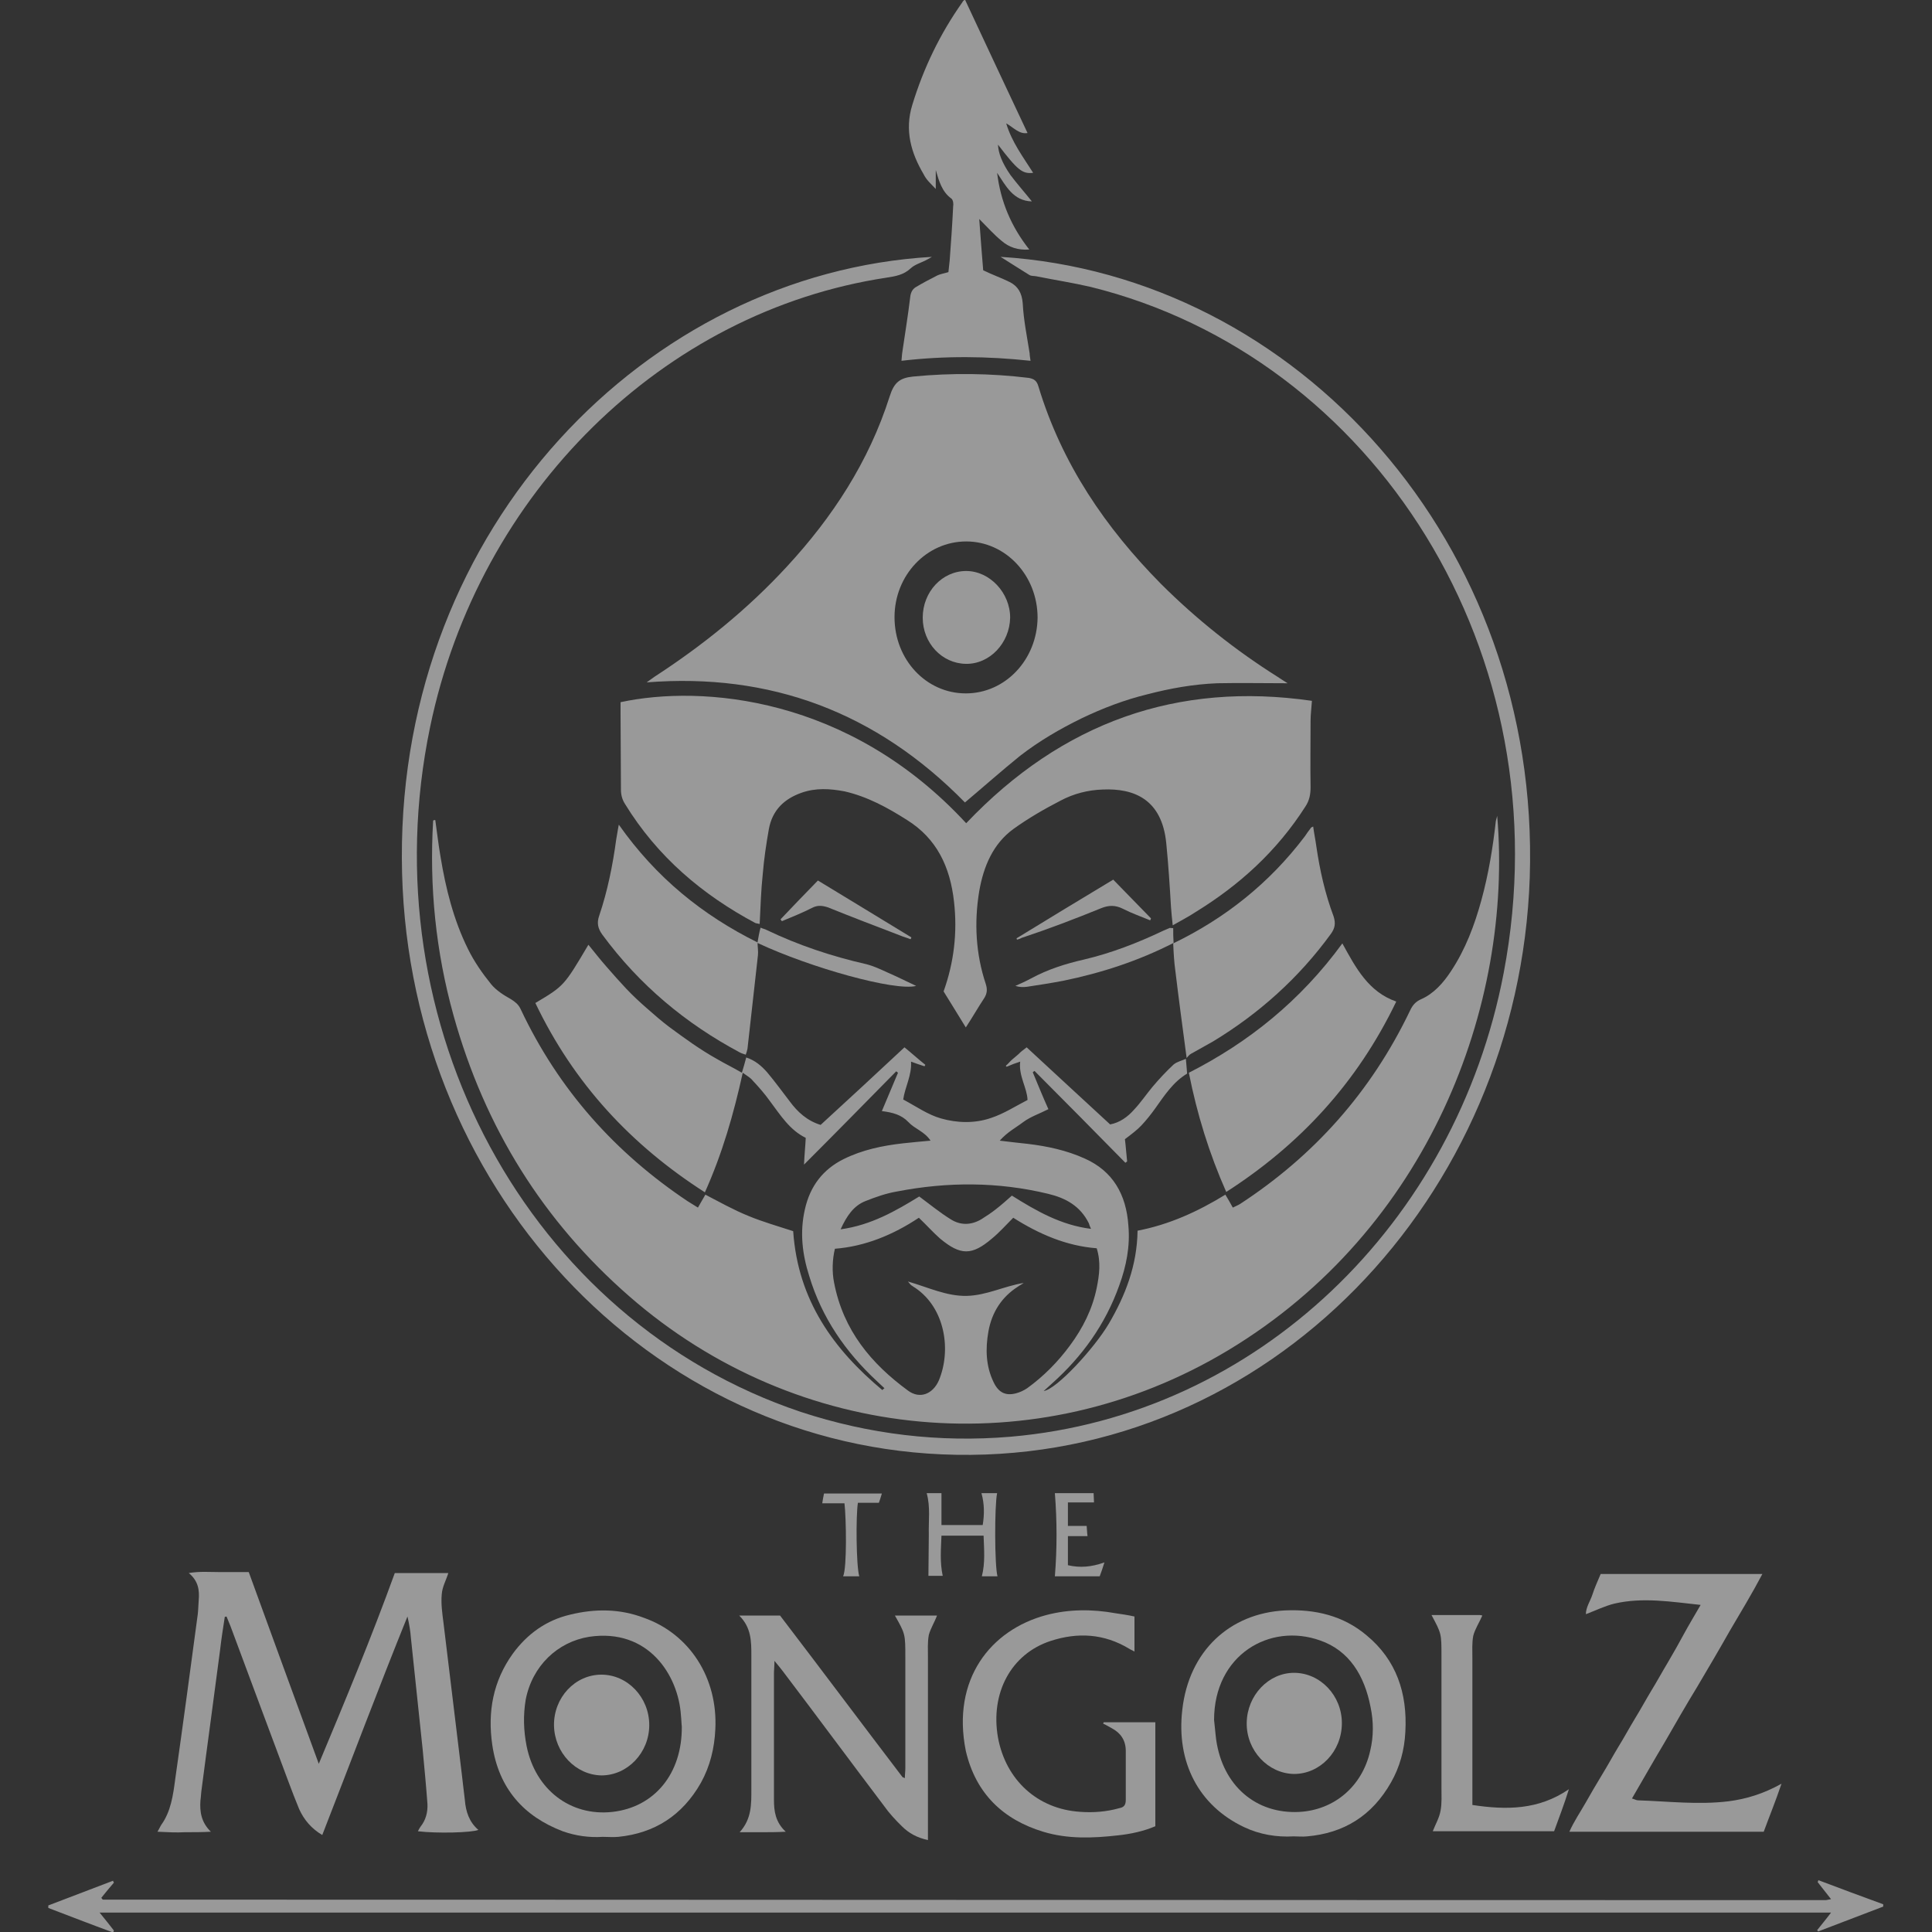 <?xml version="1.0" encoding="UTF-8"?> <svg xmlns="http://www.w3.org/2000/svg" width="20" height="20" viewBox="0 0 20 20" fill="none"><rect x="0" y="0" width="20" height="20" fill="#333333" stroke="none"/><g clip-path="url(#clip0_401_5667)"><path d="M11.929 11.253C11.866 11.329 11.807 11.416 11.74 11.487C11.672 11.564 11.591 11.621 11.492 11.64C11.204 11.373 10.916 11.11 10.628 10.842C10.592 10.87 10.565 10.889 10.543 10.913C10.52 10.932 10.498 10.952 10.475 10.971C10.453 10.99 10.435 11.014 10.412 11.033C10.417 11.038 10.417 11.038 10.421 11.043C10.466 11.023 10.516 11.004 10.561 10.99C10.543 11.138 10.633 11.262 10.637 11.387C10.507 11.454 10.39 11.53 10.259 11.573C10.092 11.631 9.908 11.626 9.741 11.578C9.606 11.54 9.485 11.454 9.35 11.382C9.368 11.253 9.44 11.133 9.431 10.99C9.48 11.009 9.525 11.023 9.57 11.038C9.575 11.033 9.575 11.028 9.579 11.023C9.507 10.966 9.44 10.904 9.363 10.842C9.071 11.114 8.783 11.382 8.495 11.645C8.355 11.602 8.256 11.511 8.175 11.401C8.098 11.301 8.022 11.196 7.941 11.1C7.882 11.033 7.815 10.976 7.725 10.947C7.711 10.999 7.698 11.047 7.68 11.105C7.59 11.052 7.5 11.009 7.419 10.961C7.333 10.913 7.252 10.861 7.167 10.803C7.086 10.746 7.005 10.689 6.928 10.631C6.852 10.574 6.775 10.507 6.699 10.44C6.622 10.373 6.55 10.306 6.482 10.234C6.415 10.163 6.347 10.086 6.28 10.009C6.217 9.938 6.154 9.857 6.091 9.78C5.839 10.206 5.839 10.206 5.542 10.383C5.942 11.22 6.536 11.855 7.297 12.343C7.477 11.942 7.594 11.535 7.689 11.105C7.734 11.138 7.77 11.157 7.792 11.186C7.855 11.253 7.918 11.325 7.972 11.401C8.08 11.545 8.175 11.698 8.341 11.779C8.337 11.865 8.328 11.946 8.323 12.056C8.657 11.722 8.967 11.406 9.278 11.09C9.282 11.095 9.291 11.1 9.296 11.105C9.242 11.234 9.188 11.363 9.129 11.502C9.242 11.516 9.332 11.54 9.404 11.616C9.471 11.688 9.57 11.712 9.633 11.808C9.525 11.817 9.435 11.827 9.345 11.836C9.134 11.86 8.927 11.903 8.733 11.999C8.522 12.104 8.386 12.276 8.332 12.52C8.278 12.755 8.305 12.984 8.377 13.209C8.508 13.644 8.756 13.998 9.075 14.295C9.102 14.319 9.129 14.347 9.156 14.371C9.147 14.376 9.143 14.381 9.134 14.39C8.63 13.969 8.26 13.462 8.211 12.745C8.053 12.693 7.896 12.649 7.747 12.587C7.594 12.525 7.45 12.444 7.302 12.367C7.275 12.415 7.252 12.453 7.225 12.501C7.185 12.477 7.149 12.453 7.117 12.434C6.374 11.937 5.785 11.286 5.389 10.445C5.366 10.397 5.335 10.373 5.29 10.344C5.213 10.301 5.137 10.253 5.083 10.187C4.993 10.076 4.907 9.952 4.844 9.823C4.695 9.522 4.614 9.197 4.56 8.867C4.538 8.742 4.524 8.613 4.506 8.489C4.497 8.489 4.493 8.489 4.484 8.494C4.443 9.177 4.511 9.852 4.695 10.512C5.02 11.679 5.627 12.645 6.514 13.419C8.256 14.94 10.732 15.17 12.712 13.979C14.787 12.731 15.665 10.411 15.499 8.446C15.494 8.465 15.49 8.479 15.485 8.498C15.454 8.776 15.409 9.048 15.336 9.316C15.264 9.579 15.17 9.828 15.021 10.053C14.94 10.177 14.841 10.287 14.711 10.344C14.657 10.368 14.625 10.402 14.598 10.459C14.193 11.306 13.599 11.966 12.838 12.463C12.816 12.477 12.789 12.487 12.762 12.501C12.735 12.453 12.712 12.41 12.685 12.367C12.397 12.544 12.1 12.678 11.776 12.74C11.771 13.099 11.65 13.41 11.479 13.702C11.33 13.955 10.939 14.381 10.804 14.4C10.835 14.371 10.862 14.347 10.889 14.323C11.2 14.046 11.443 13.711 11.587 13.305C11.659 13.108 11.7 12.903 11.681 12.688C11.659 12.363 11.519 12.123 11.231 11.994C11.042 11.908 10.84 11.865 10.637 11.841C10.552 11.832 10.462 11.822 10.349 11.808C10.43 11.717 10.516 11.674 10.592 11.616C10.669 11.559 10.759 11.53 10.853 11.482C10.799 11.363 10.745 11.229 10.691 11.1C10.696 11.095 10.705 11.09 10.709 11.086C11.024 11.401 11.335 11.717 11.65 12.037C11.654 12.033 11.663 12.028 11.668 12.023C11.659 11.942 11.654 11.86 11.645 11.793C11.713 11.741 11.771 11.698 11.816 11.65C11.866 11.597 11.915 11.535 11.956 11.478C12.055 11.339 12.145 11.2 12.289 11.114C12.285 11.057 12.28 11.009 12.276 10.961C12.235 10.98 12.186 10.99 12.15 11.019C12.078 11.086 12.001 11.167 11.929 11.253ZM11.353 13.333C11.308 13.553 11.209 13.749 11.078 13.926C10.952 14.098 10.804 14.247 10.633 14.371C10.597 14.395 10.556 14.414 10.516 14.424C10.408 14.452 10.336 14.414 10.286 14.309C10.205 14.142 10.2 13.965 10.232 13.783C10.268 13.582 10.372 13.424 10.538 13.319C10.556 13.305 10.579 13.295 10.597 13.281C10.394 13.314 10.214 13.41 10.007 13.415C9.8 13.419 9.615 13.329 9.399 13.266C9.422 13.295 9.431 13.305 9.44 13.309C9.453 13.319 9.462 13.324 9.476 13.333C9.786 13.544 9.849 13.979 9.719 14.29C9.656 14.433 9.521 14.486 9.399 14.395C9.021 14.118 8.729 13.773 8.634 13.276C8.612 13.166 8.616 13.037 8.643 12.927C8.954 12.903 9.246 12.783 9.512 12.606C9.593 12.683 9.66 12.759 9.732 12.822C9.944 12.998 10.061 12.998 10.268 12.822C10.345 12.759 10.412 12.683 10.489 12.606C10.754 12.774 11.038 12.898 11.353 12.922C11.398 13.066 11.38 13.199 11.353 13.333ZM10.849 12.358C11.029 12.401 11.182 12.482 11.272 12.664C11.276 12.678 11.281 12.693 11.294 12.721C10.984 12.683 10.727 12.535 10.475 12.377C10.421 12.425 10.367 12.473 10.313 12.515C10.264 12.554 10.214 12.587 10.16 12.621C10.056 12.683 9.944 12.688 9.84 12.621C9.732 12.554 9.633 12.473 9.516 12.386C9.273 12.535 9.017 12.683 8.702 12.726C8.765 12.587 8.837 12.482 8.958 12.434C9.066 12.391 9.174 12.353 9.287 12.334C9.809 12.233 10.331 12.233 10.849 12.358Z" fill="white" fill-opacity="0.5"></path><path d="M12.019 6.045C11.447 5.466 10.993 4.806 10.749 3.998C10.732 3.941 10.704 3.922 10.65 3.912C10.254 3.864 9.854 3.859 9.453 3.898C9.314 3.912 9.255 3.96 9.21 4.103C8.994 4.782 8.616 5.356 8.148 5.863C7.738 6.308 7.275 6.681 6.775 7.006C6.748 7.025 6.721 7.044 6.694 7.064C7.972 6.963 9.071 7.37 9.989 8.307C10.187 8.14 10.371 7.977 10.56 7.824C10.758 7.671 10.97 7.547 11.195 7.437C11.416 7.331 11.641 7.245 11.875 7.188C12.113 7.126 12.352 7.083 12.6 7.073C12.838 7.068 13.072 7.073 13.329 7.073C13.284 7.044 13.252 7.025 13.225 7.006C12.793 6.734 12.388 6.413 12.019 6.045ZM9.998 7.178C9.588 7.178 9.26 6.829 9.26 6.389C9.26 5.954 9.593 5.605 10.002 5.605C10.412 5.605 10.741 5.959 10.741 6.394C10.736 6.829 10.407 7.178 9.998 7.178Z" fill="white" fill-opacity="0.5"></path><path d="M10.002 8.522C8.787 7.207 7.265 7.088 6.424 7.269C6.424 7.308 6.424 7.346 6.424 7.384C6.424 7.647 6.428 7.91 6.428 8.173C6.428 8.231 6.442 8.278 6.469 8.321C6.806 8.871 7.274 9.264 7.819 9.555C7.833 9.56 7.846 9.56 7.864 9.565C7.873 9.388 7.878 9.216 7.896 9.048C7.909 8.89 7.932 8.737 7.959 8.584C7.995 8.384 8.121 8.269 8.296 8.207C8.445 8.154 8.593 8.164 8.742 8.192C8.976 8.245 9.188 8.36 9.39 8.489C9.696 8.68 9.836 8.972 9.876 9.335C9.912 9.651 9.876 9.962 9.768 10.263C9.84 10.378 9.912 10.497 9.998 10.636C10.07 10.526 10.124 10.43 10.187 10.335C10.218 10.287 10.223 10.244 10.205 10.187C10.101 9.876 10.083 9.55 10.137 9.225C10.182 8.967 10.281 8.733 10.493 8.58C10.646 8.47 10.812 8.374 10.979 8.288C11.114 8.216 11.263 8.178 11.416 8.173C11.74 8.159 12.028 8.274 12.073 8.728C12.095 8.948 12.109 9.168 12.122 9.388C12.127 9.445 12.131 9.507 12.14 9.579C12.23 9.527 12.307 9.488 12.379 9.44C12.829 9.163 13.216 8.814 13.513 8.35C13.554 8.288 13.567 8.226 13.567 8.149C13.563 7.92 13.567 7.69 13.567 7.461C13.567 7.398 13.576 7.331 13.581 7.255C12.19 7.054 10.997 7.475 10.002 8.522Z" fill="white" fill-opacity="0.5"></path><path d="M9.899 15.06C13.131 15.117 15.723 12.401 15.836 9.082C15.948 5.624 13.428 2.85 10.358 2.659C10.466 2.726 10.56 2.788 10.655 2.846C10.678 2.86 10.704 2.855 10.727 2.86C10.916 2.898 11.105 2.927 11.29 2.97C14.216 3.692 16.196 6.762 15.566 10.072C15.071 12.664 13.014 14.653 10.461 14.873C9.723 14.935 8.998 14.849 8.287 14.615C5.469 13.668 3.813 10.607 4.452 7.528C4.956 5.098 6.865 3.223 9.179 2.874C9.269 2.86 9.354 2.846 9.426 2.779C9.467 2.74 9.53 2.721 9.579 2.697C9.597 2.688 9.615 2.678 9.647 2.659C6.694 2.831 4.146 5.452 4.16 8.881C4.169 12.262 6.721 15.007 9.899 15.06Z" fill="white" fill-opacity="0.5"></path><path d="M1.913 18.967C2.003 18.967 2.093 18.967 2.183 18.962C2.084 18.866 2.066 18.756 2.075 18.637C2.08 18.608 2.08 18.575 2.084 18.546C2.147 18.058 2.215 17.57 2.278 17.083C2.291 16.968 2.309 16.853 2.327 16.738C2.332 16.738 2.341 16.734 2.345 16.734C2.359 16.767 2.372 16.8 2.386 16.834C2.584 17.37 2.786 17.905 2.985 18.441C3.021 18.537 3.057 18.632 3.097 18.728C3.147 18.838 3.223 18.929 3.336 18.996C3.633 18.235 3.916 17.48 4.218 16.734C4.236 16.81 4.249 16.887 4.254 16.958C4.294 17.341 4.335 17.724 4.375 18.106C4.393 18.297 4.411 18.484 4.425 18.675C4.429 18.761 4.407 18.843 4.353 18.91C4.344 18.924 4.335 18.938 4.326 18.957C4.519 18.981 4.884 18.972 4.952 18.943C4.857 18.862 4.821 18.752 4.812 18.632C4.803 18.546 4.79 18.46 4.781 18.369C4.718 17.848 4.655 17.322 4.591 16.8C4.578 16.7 4.564 16.6 4.573 16.504C4.578 16.427 4.619 16.356 4.641 16.284C4.456 16.284 4.263 16.284 4.087 16.284C3.844 16.954 3.574 17.604 3.3 18.259C3.057 17.599 2.818 16.939 2.575 16.274C2.467 16.274 2.363 16.274 2.264 16.274C2.165 16.274 2.071 16.265 1.954 16.284C2.053 16.365 2.066 16.461 2.057 16.566C2.053 16.614 2.053 16.657 2.048 16.705C1.972 17.274 1.895 17.848 1.814 18.417C1.792 18.584 1.769 18.752 1.67 18.89C1.657 18.91 1.648 18.933 1.63 18.962C1.738 18.967 1.828 18.972 1.913 18.967Z" fill="white" fill-opacity="0.5"></path><path d="M9.687 1.956C9.687 1.87 9.687 1.813 9.687 1.76C9.719 1.87 9.75 1.985 9.849 2.056C9.867 2.071 9.872 2.109 9.867 2.138C9.858 2.324 9.845 2.511 9.831 2.697C9.827 2.74 9.822 2.779 9.818 2.817C9.773 2.831 9.732 2.836 9.696 2.855C9.62 2.893 9.548 2.932 9.476 2.975C9.44 2.999 9.426 3.037 9.422 3.08C9.399 3.271 9.368 3.458 9.341 3.644C9.336 3.673 9.336 3.702 9.332 3.735C9.782 3.682 10.223 3.687 10.668 3.735C10.664 3.702 10.659 3.682 10.659 3.659C10.632 3.486 10.596 3.314 10.587 3.137C10.578 3.032 10.538 2.965 10.457 2.922C10.371 2.879 10.277 2.846 10.178 2.798C10.164 2.635 10.151 2.458 10.137 2.267C10.223 2.353 10.29 2.429 10.367 2.492C10.443 2.559 10.538 2.592 10.655 2.583C10.466 2.343 10.358 2.085 10.322 1.789C10.412 1.923 10.488 2.08 10.682 2.085C10.605 1.989 10.529 1.903 10.461 1.813C10.371 1.683 10.335 1.583 10.331 1.497C10.533 1.76 10.583 1.803 10.695 1.789C10.592 1.626 10.475 1.473 10.416 1.277C10.493 1.32 10.551 1.392 10.637 1.377C10.421 0.918 10.205 0.459 9.989 -0.005C9.975 0.005 9.966 0.014 9.962 0.024C9.732 0.349 9.561 0.703 9.444 1.086C9.363 1.349 9.431 1.583 9.561 1.803C9.588 1.86 9.633 1.899 9.687 1.956Z" fill="white" fill-opacity="0.5"></path><path d="M12.307 11.105C12.392 11.535 12.518 11.942 12.694 12.339C13.454 11.851 14.049 11.21 14.454 10.368C14.166 10.268 14.035 10.019 13.896 9.766C13.463 10.359 12.928 10.789 12.307 11.105Z" fill="white" fill-opacity="0.5"></path><path d="M18.825 19.464C18.82 19.469 18.82 19.479 18.816 19.483C18.861 19.541 18.906 19.598 18.955 19.66C18.924 19.665 18.91 19.67 18.897 19.67C12.955 19.67 7.013 19.665 1.067 19.665C1.063 19.665 1.063 19.66 1.058 19.66C1.058 19.656 1.054 19.656 1.049 19.646C1.09 19.593 1.135 19.541 1.18 19.488C1.175 19.483 1.171 19.479 1.171 19.469C0.946 19.555 0.721 19.641 0.495 19.727C0.495 19.737 0.495 19.742 0.5 19.751C0.725 19.837 0.95 19.924 1.171 20.005C1.175 20 1.175 19.99 1.18 19.986C1.135 19.928 1.09 19.871 1.031 19.799C7.018 19.799 12.978 19.799 18.955 19.799C18.901 19.871 18.856 19.924 18.811 19.981C18.816 19.986 18.82 19.99 18.82 19.995C19.045 19.909 19.27 19.823 19.495 19.737C19.495 19.727 19.495 19.723 19.495 19.713C19.275 19.632 19.05 19.55 18.825 19.464Z" fill="white" fill-opacity="0.5"></path><path d="M17.267 17.207C17.209 17.303 17.155 17.403 17.096 17.499C17.038 17.595 16.984 17.695 16.925 17.791C16.867 17.886 16.813 17.987 16.754 18.082C16.696 18.178 16.642 18.278 16.583 18.374C16.525 18.47 16.466 18.57 16.412 18.666C16.358 18.761 16.295 18.852 16.246 18.962C16.925 18.962 17.591 18.962 18.258 18.962C18.316 18.804 18.379 18.651 18.442 18.465C18.253 18.57 18.078 18.623 17.893 18.647C17.578 18.685 17.267 18.647 16.957 18.637C16.939 18.637 16.925 18.627 16.894 18.618C17.011 18.417 17.119 18.226 17.231 18.039C17.344 17.843 17.456 17.647 17.573 17.456C17.686 17.265 17.799 17.073 17.907 16.882C18.019 16.691 18.136 16.499 18.244 16.294C17.672 16.294 17.123 16.294 16.57 16.294C16.538 16.37 16.507 16.437 16.484 16.509C16.462 16.576 16.417 16.638 16.417 16.71C16.52 16.671 16.615 16.624 16.714 16.6C17.006 16.533 17.299 16.581 17.605 16.614C17.542 16.724 17.483 16.82 17.429 16.92C17.38 17.011 17.326 17.107 17.267 17.207Z" fill="white" fill-opacity="0.5"></path><path d="M5.901 16.715C5.658 16.772 5.46 16.911 5.307 17.121C5.105 17.403 5.046 17.719 5.096 18.063C5.163 18.517 5.424 18.804 5.825 18.957C5.96 19.005 6.099 19.024 6.239 19.015C6.293 19.015 6.347 19.02 6.401 19.015C6.775 18.977 7.063 18.795 7.256 18.455C7.351 18.283 7.396 18.097 7.405 17.901C7.432 17.37 7.139 16.915 6.667 16.748C6.415 16.652 6.158 16.652 5.901 16.715ZM7.049 17.757C7.054 17.8 7.054 17.843 7.058 17.872C7.063 18.36 6.775 18.709 6.338 18.757C5.906 18.804 5.541 18.527 5.451 18.073C5.42 17.915 5.415 17.757 5.442 17.595C5.51 17.245 5.771 16.997 6.099 16.944C6.712 16.853 7.022 17.341 7.049 17.757Z" fill="white" fill-opacity="0.5"></path><path d="M13.302 16.671C12.73 16.7 12.307 17.092 12.239 17.7C12.176 18.24 12.406 18.69 12.878 18.914C13.04 18.991 13.216 19.02 13.392 19.01C13.437 19.01 13.486 19.015 13.531 19.01C13.909 18.977 14.202 18.8 14.4 18.451C14.49 18.293 14.539 18.116 14.548 17.929C14.571 17.527 14.454 17.183 14.148 16.93C13.905 16.724 13.612 16.657 13.302 16.671ZM14.184 18.125C14.103 18.489 13.815 18.737 13.45 18.757C13 18.78 12.658 18.484 12.59 18.011C12.581 17.944 12.577 17.877 12.568 17.805C12.568 17.131 13.144 16.796 13.666 16.982C13.968 17.087 14.125 17.346 14.188 17.671C14.22 17.824 14.22 17.977 14.184 18.125Z" fill="white" fill-opacity="0.5"></path><path d="M13.626 8.757C13.617 8.69 13.603 8.627 13.594 8.556C13.576 8.565 13.572 8.565 13.567 8.575C13.545 8.604 13.527 8.627 13.509 8.656C13.14 9.144 12.681 9.507 12.145 9.766C12.149 9.861 12.154 9.957 12.167 10.048C12.203 10.349 12.244 10.65 12.284 10.952C12.298 10.937 12.311 10.918 12.329 10.909C12.406 10.866 12.482 10.823 12.559 10.78C13.032 10.493 13.446 10.124 13.779 9.665C13.819 9.608 13.828 9.56 13.806 9.488C13.716 9.249 13.662 9.005 13.626 8.757Z" fill="white" fill-opacity="0.5"></path><path d="M12.28 10.952C12.284 10.947 12.284 10.952 12.28 10.952C12.28 10.947 12.28 10.947 12.28 10.952Z" fill="white" fill-opacity="0.5"></path><path d="M6.406 8.537C6.392 8.604 6.388 8.647 6.379 8.69C6.343 8.957 6.289 9.225 6.203 9.479C6.176 9.555 6.19 9.613 6.235 9.675C6.622 10.201 7.103 10.598 7.657 10.894C7.675 10.904 7.693 10.909 7.72 10.918C7.729 10.894 7.734 10.875 7.738 10.856C7.774 10.536 7.81 10.21 7.846 9.89C7.851 9.847 7.842 9.799 7.842 9.756C7.274 9.474 6.793 9.087 6.406 8.537Z" fill="white" fill-opacity="0.5"></path><path d="M9.7 16.724C9.556 16.724 9.412 16.724 9.264 16.724C9.372 16.915 9.372 16.915 9.372 17.159C9.372 17.542 9.372 17.924 9.372 18.307C9.372 18.34 9.367 18.369 9.367 18.407C9.349 18.398 9.34 18.398 9.34 18.393C8.917 17.838 8.499 17.279 8.075 16.724C7.945 16.724 7.81 16.724 7.652 16.724C7.778 16.848 7.778 16.992 7.778 17.14C7.778 17.599 7.778 18.058 7.778 18.517C7.778 18.675 7.783 18.828 7.657 18.967C7.747 18.967 7.819 18.967 7.891 18.967C7.963 18.967 8.035 18.967 8.134 18.962C8.026 18.862 8.012 18.747 8.012 18.632C8.012 18.192 8.012 17.752 8.012 17.312C8.012 17.284 8.017 17.25 8.017 17.193C8.057 17.241 8.08 17.269 8.102 17.298C8.454 17.762 8.8 18.23 9.151 18.694C9.205 18.771 9.268 18.838 9.336 18.905C9.408 18.977 9.493 19.024 9.606 19.048C9.606 18.991 9.606 18.953 9.606 18.91C9.606 18.326 9.606 17.738 9.606 17.154C9.606 17.078 9.601 17.001 9.615 16.925C9.633 16.858 9.673 16.796 9.7 16.724Z" fill="white" fill-opacity="0.5"></path><path d="M10.799 18.962C11.051 19.039 11.312 19.029 11.569 19C11.704 18.986 11.839 18.957 11.96 18.905C11.96 18.541 11.96 18.187 11.96 17.829C11.776 17.829 11.6 17.829 11.425 17.829C11.425 17.834 11.42 17.838 11.42 17.843C11.452 17.857 11.483 17.877 11.51 17.891C11.6 17.939 11.654 18.015 11.654 18.125C11.654 18.293 11.654 18.46 11.654 18.632C11.654 18.685 11.636 18.709 11.587 18.718C11.452 18.756 11.317 18.766 11.182 18.756C10.741 18.728 10.412 18.427 10.331 17.987C10.25 17.527 10.466 17.121 10.876 16.987C11.155 16.896 11.429 16.91 11.69 17.068C11.704 17.078 11.722 17.083 11.744 17.097C11.744 16.968 11.744 16.853 11.744 16.734C11.677 16.719 11.614 16.71 11.546 16.7C11.308 16.657 11.065 16.657 10.831 16.719C10.255 16.872 9.849 17.384 9.998 18.125C10.101 18.57 10.389 18.838 10.799 18.962Z" fill="white" fill-opacity="0.5"></path><path d="M15.242 18.685C15.242 18.632 15.242 18.594 15.242 18.551C15.242 18.087 15.242 17.628 15.242 17.164C15.242 17.087 15.237 17.006 15.251 16.934C15.269 16.863 15.314 16.796 15.345 16.724C15.341 16.724 15.332 16.719 15.318 16.719C15.156 16.719 14.994 16.719 14.819 16.719C14.922 16.911 14.922 16.911 14.922 17.14C14.922 17.595 14.922 18.049 14.922 18.503C14.922 18.584 14.927 18.666 14.913 18.742C14.9 18.819 14.859 18.886 14.832 18.957C15.246 18.957 15.669 18.957 16.088 18.957C16.138 18.819 16.192 18.68 16.241 18.522C15.926 18.738 15.593 18.738 15.242 18.685Z" fill="white" fill-opacity="0.5"></path><path d="M10.182 15.897C10.187 16.04 10.2 16.179 10.164 16.318C10.223 16.318 10.272 16.318 10.326 16.318C10.295 16.203 10.295 15.586 10.322 15.457C10.268 15.457 10.214 15.457 10.16 15.457C10.191 15.567 10.191 15.677 10.173 15.787C10.025 15.787 9.885 15.787 9.746 15.787C9.746 15.672 9.746 15.567 9.746 15.457C9.701 15.457 9.647 15.457 9.593 15.457C9.633 15.6 9.611 15.744 9.615 15.887C9.615 16.031 9.611 16.169 9.611 16.313C9.656 16.313 9.705 16.313 9.759 16.313C9.728 16.169 9.741 16.035 9.746 15.897C9.894 15.897 10.034 15.897 10.182 15.897Z" fill="white" fill-opacity="0.5"></path><path d="M12.104 9.608C12.082 9.617 12.059 9.627 12.037 9.637C11.776 9.761 11.506 9.866 11.222 9.933C11.033 9.976 10.848 10.034 10.673 10.129C10.619 10.158 10.565 10.182 10.511 10.206C10.556 10.22 10.592 10.22 10.632 10.215C10.758 10.196 10.88 10.177 11.006 10.153C11.402 10.072 11.785 9.947 12.149 9.761C12.145 9.708 12.145 9.66 12.145 9.608C12.118 9.608 12.109 9.603 12.104 9.608Z" fill="white" fill-opacity="0.5"></path><path d="M9.484 10.206C9.381 10.158 9.286 10.11 9.187 10.067C9.115 10.034 9.043 10 8.967 9.981C8.611 9.9 8.265 9.785 7.936 9.627C7.918 9.617 7.895 9.613 7.873 9.603C7.859 9.656 7.85 9.708 7.841 9.761C8.391 10.019 9.268 10.263 9.484 10.206Z" fill="white" fill-opacity="0.5"></path><path d="M11.398 9.402C11.479 9.369 11.546 9.369 11.623 9.407C11.717 9.455 11.812 9.488 11.906 9.527C11.911 9.522 11.911 9.517 11.915 9.507C11.785 9.374 11.654 9.24 11.524 9.106C11.182 9.311 10.853 9.512 10.524 9.713C10.524 9.718 10.524 9.723 10.529 9.727C10.547 9.723 10.56 9.718 10.578 9.708C10.853 9.617 11.128 9.512 11.398 9.402Z" fill="white" fill-opacity="0.5"></path><path d="M11.384 16.318C11.402 16.27 11.415 16.232 11.433 16.174C11.298 16.222 11.181 16.232 11.055 16.203C11.055 16.102 11.055 16.007 11.055 15.902C11.123 15.902 11.186 15.902 11.258 15.902C11.253 15.868 11.253 15.835 11.249 15.796C11.181 15.796 11.118 15.796 11.055 15.796C11.055 15.71 11.055 15.634 11.055 15.553C11.15 15.553 11.231 15.553 11.325 15.553C11.325 15.519 11.321 15.49 11.321 15.457C11.177 15.457 11.042 15.457 10.92 15.457C10.943 15.748 10.943 16.031 10.92 16.318C11.069 16.318 11.222 16.318 11.384 16.318Z" fill="white" fill-opacity="0.5"></path><path d="M8.571 9.393C8.818 9.493 9.07 9.589 9.318 9.684C9.354 9.699 9.39 9.708 9.426 9.723C9.431 9.718 9.431 9.708 9.435 9.704C9.111 9.507 8.791 9.311 8.467 9.115C8.332 9.254 8.206 9.383 8.08 9.517C8.085 9.522 8.089 9.531 8.094 9.536C8.197 9.493 8.305 9.45 8.409 9.397C8.463 9.369 8.512 9.374 8.571 9.393Z" fill="white" fill-opacity="0.5"></path><path d="M9.098 15.557C9.107 15.533 9.116 15.505 9.129 15.461C8.922 15.461 8.728 15.461 8.53 15.461C8.521 15.5 8.517 15.533 8.512 15.562C8.593 15.562 8.67 15.562 8.742 15.562C8.76 15.715 8.769 16.227 8.728 16.318C8.782 16.318 8.836 16.318 8.895 16.318C8.863 16.208 8.859 15.691 8.881 15.557C8.949 15.557 9.016 15.557 9.098 15.557Z" fill="white" fill-opacity="0.5"></path><path d="M10.002 5.911C9.754 5.911 9.552 6.126 9.552 6.394C9.552 6.657 9.75 6.868 9.998 6.872C10.245 6.877 10.452 6.657 10.457 6.394C10.457 6.136 10.245 5.911 10.002 5.911Z" fill="white" fill-opacity="0.5"></path><path d="M5.735 17.862C5.74 18.144 5.96 18.374 6.226 18.379C6.496 18.379 6.721 18.144 6.721 17.858C6.721 17.57 6.496 17.336 6.226 17.336C5.951 17.336 5.731 17.575 5.735 17.862Z" fill="white" fill-opacity="0.5"></path><path d="M13.396 17.317C13.131 17.317 12.91 17.551 12.906 17.834C12.901 18.12 13.126 18.36 13.396 18.364C13.666 18.364 13.891 18.13 13.891 17.838C13.891 17.551 13.666 17.317 13.396 17.317Z" fill="white" fill-opacity="0.5"></path></g><defs><clipPath id="clip0_401_5667"><rect width="19" height="20" fill="white" transform="translate(0.5)"></rect></clipPath></defs></svg> 
